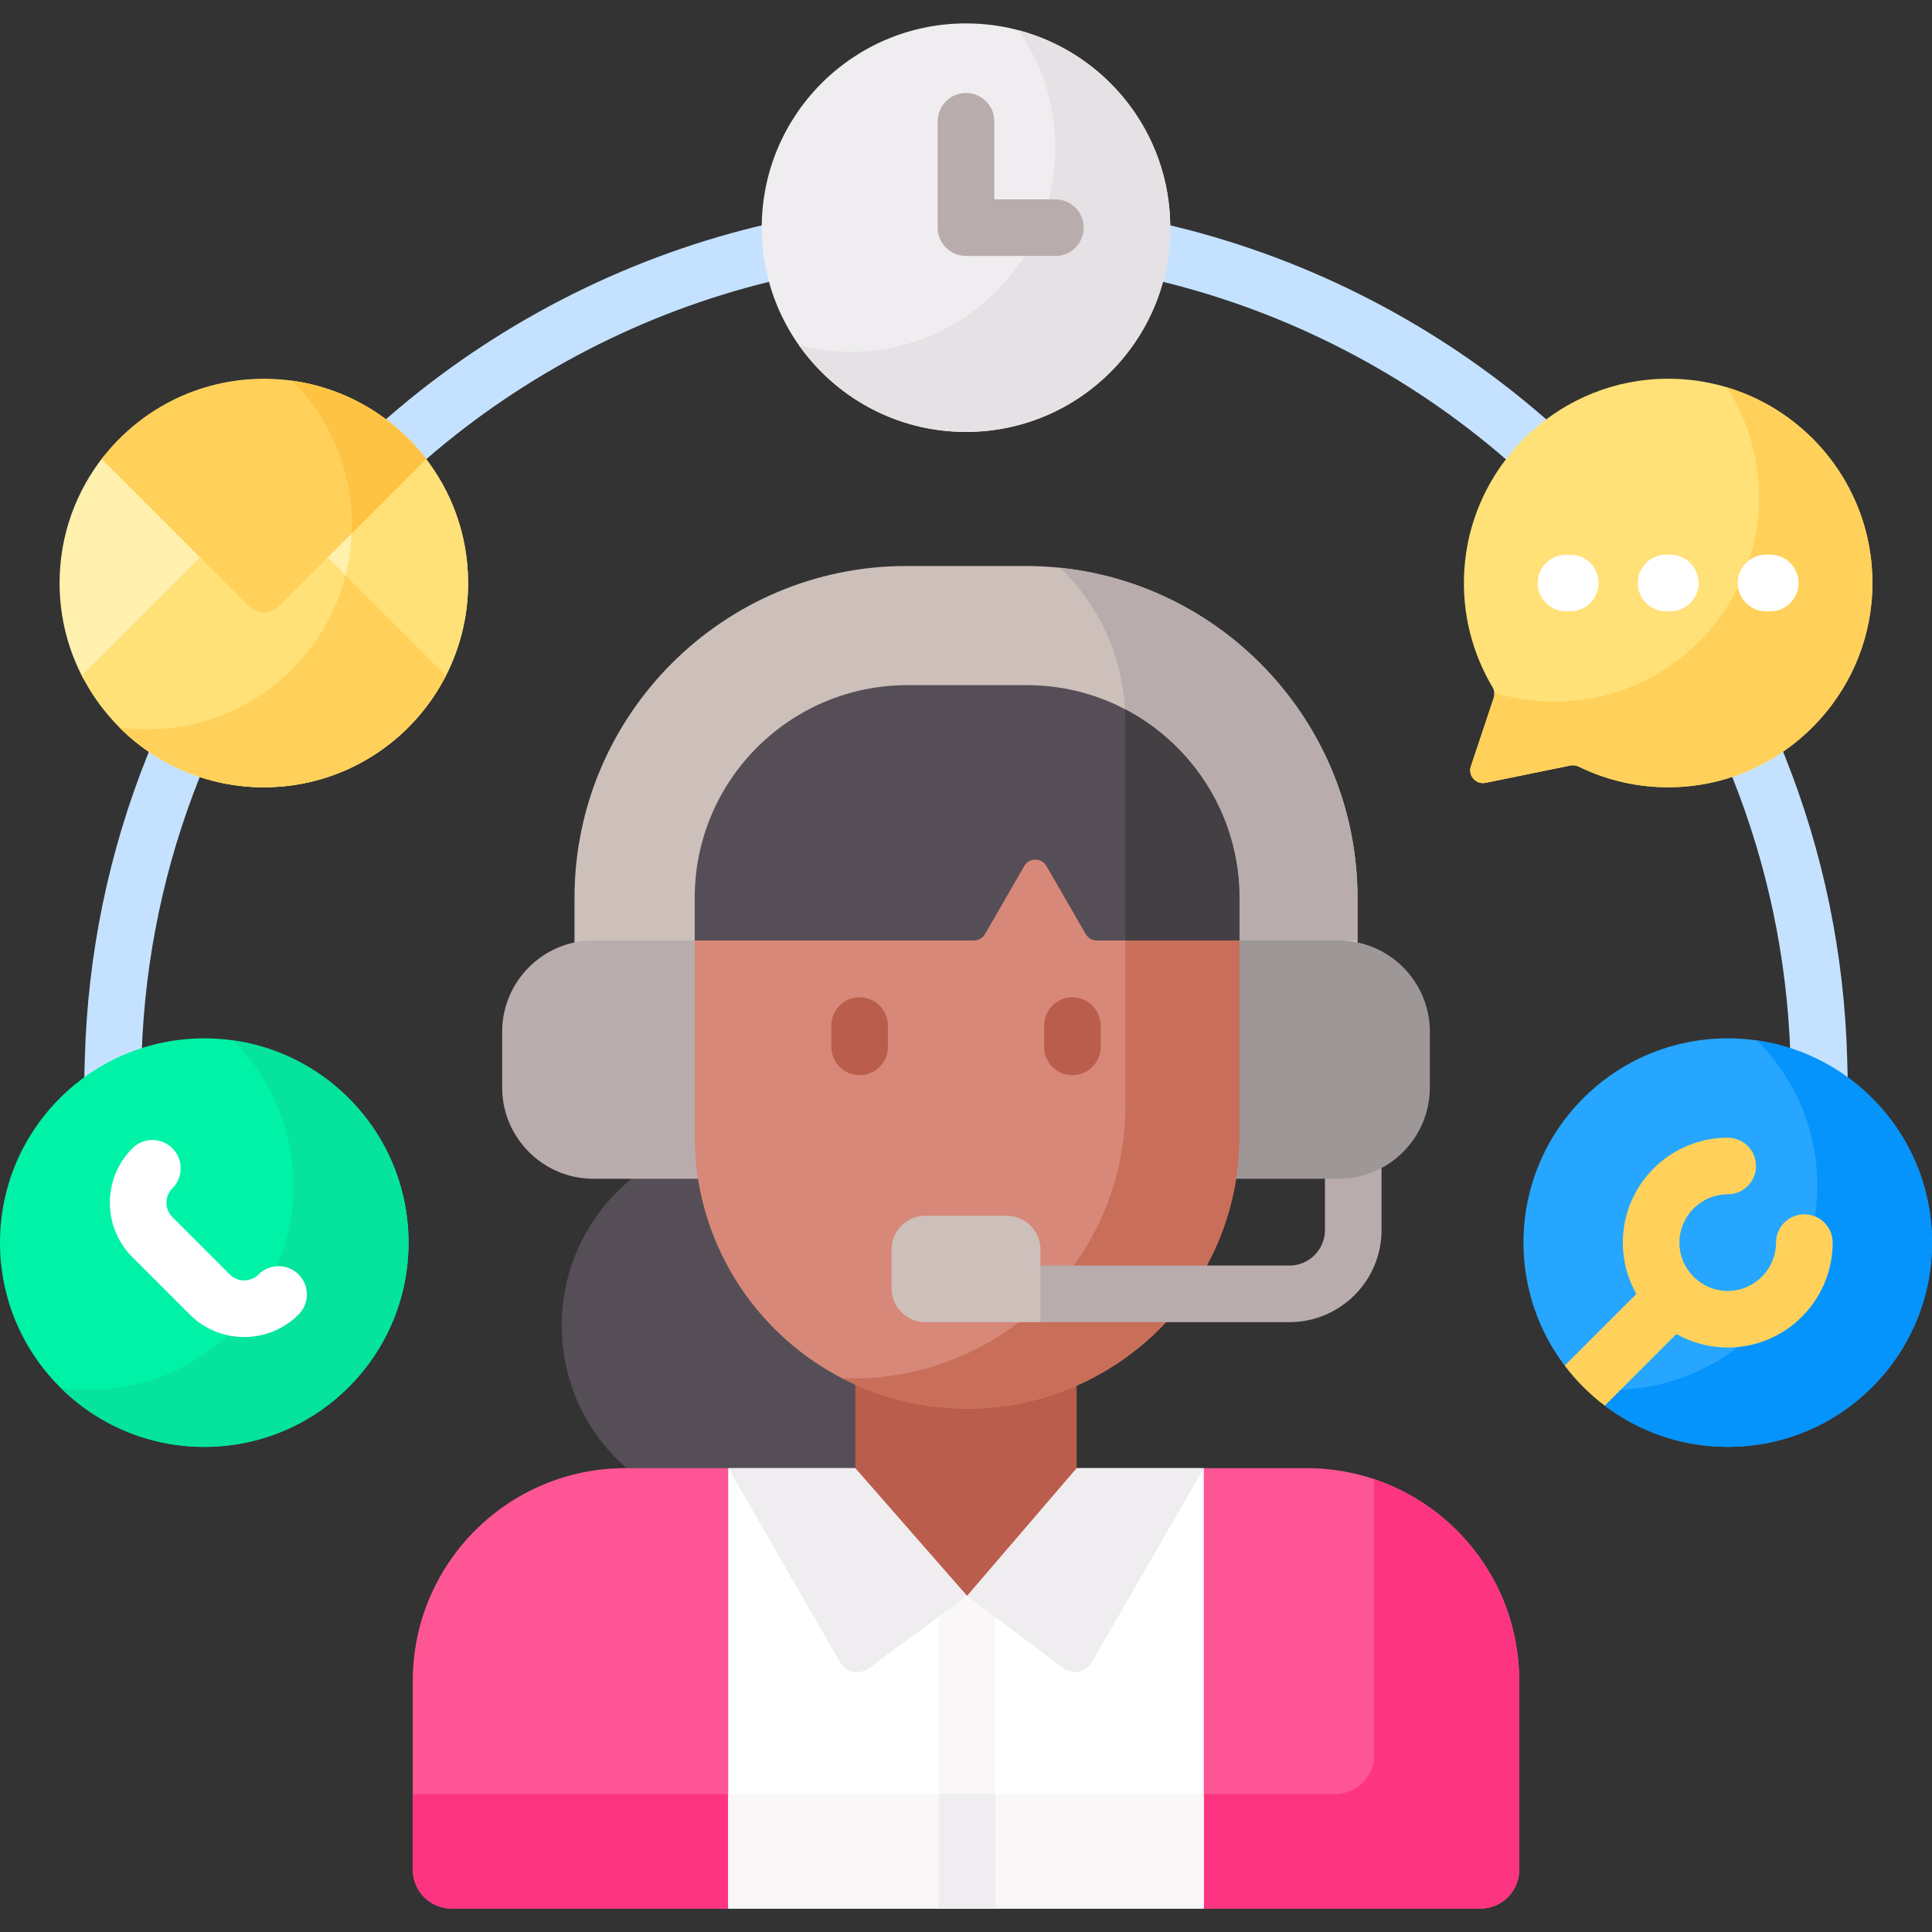 <svg id="Capa_1" enable-background="new 0 0 512 512" viewBox="0 0 512 512" xmlns="http://www.w3.org/2000/svg"><rect x="0" y="0" width="512" height="512" fill="#333333" stroke="none"/><g><g><path d="m37.553 278.835c.925-25.176 6.095-49.72 15.405-72.987l.343-.856c-4.778-1.568-9.307-3.819-13.476-6.698l-.792 1.981c-10.247 25.605-15.817 52.652-16.558 80.389l-.163 6.117c4.567-3.426 9.707-6.124 15.241-7.946z" fill="#c4e2ff"/></g><g fill="#c4e2ff"><path d="m202.868 60.335c0-.291.017-.577.022-.866l-2.333.568c-35.801 8.716-69.501 26.124-97.456 50.343l-1.646 1.426c4.051 3.009 7.657 6.572 10.704 10.573l.763-.661c26.159-22.663 57.689-38.952 91.183-47.106l.679-.165c-1.239-4.498-1.916-9.226-1.916-14.112z"/><path d="m399.9 122.431c3.063-3.996 6.68-7.552 10.72-10.559l-1.676-1.452c-27.965-24.24-61.681-41.662-97.502-50.383l-2.333-.568c.005.289.022.576.022.866 0 4.886-.677 9.614-1.917 14.111l.679.165c33.513 8.159 65.058 24.461 91.227 47.144z"/><path d="m472.954 200.24-.77-1.924c-4.111 2.826-8.643 5.084-13.487 6.671l.331.828c9.319 23.279 14.494 47.835 15.419 73.02 5.534 1.823 10.674 4.52 15.241 7.947l-.163-6.117c-.74-27.747-6.315-54.806-16.571-80.425z"/></g><g><g><g><g><path d="m148.863 351.295c0 15.64 7.156 29.606 18.37 38.81h60.474v-23.839l-.607-.273c-22.005-9.913-37.368-30.013-41.096-53.766l-.137-.87h-17.2c-12.031 9.168-19.804 23.642-19.804 39.938z" fill="#554e56"/></g><g fill="#fe5694"><path d="m193.987 392.782-1-3.707h-27.207c-31.142 0-56.388 25.246-56.388 56.388v50.033c0 5.689 4.612 10.302 10.302 10.302h73.293l1-4.626z"/><path d="m346.22 389.075h-27.207l-1 3.85v108.389l1 4.484h73.293c5.689 0 10.302-4.612 10.302-10.302v-50.033c0-31.142-25.246-56.388-56.388-56.388z"/></g><g fill="#fd3581"><path d="m192.987 475.429h-83.595v20.067c0 5.69 4.612 10.302 10.302 10.302h73.293z"/><path d="m364.169 392.01v73.117c0 5.69-4.612 10.302-10.302 10.302h-34.854v30.369h73.293c5.69 0 10.302-4.612 10.302-10.302v-50.033c0-24.865-16.1-45.955-38.439-53.453z"/></g><g><path d="m192.987 389.075h126.026v116.722h-126.026z" fill="#fff"/></g><g><g><path d="m192.987 475.429h126.026v30.369h-126.026z" fill="#f9f7f8"/></g></g><path d="m256.288 421.662-7.506 5.531v78.604h15v-78.51z" fill="#f9f7f8"/><g><g><path d="m192.987 389.075 29.685 51.486c1.535 2.662 5.044 3.397 7.518 1.574l26.092-19.227 25.517 19.155c2.472 1.856 6.011 1.131 7.555-1.547l29.659-51.441z" fill="#efedef"/></g></g><g><path d="m256.282 372.256c-10.297 0-20.384-2.248-29.603-6.467v23.286l29.604 33.832 29.04-33.833v-23.032c-9.068 4.054-18.953 6.214-29.041 6.214z" fill="#bb5d4c"/></g><g><g><path d="m157.288 250.264h27.848v-12.308c0-30.524 24.833-55.357 55.357-55.357h31.577c30.524 0 55.357 24.833 55.357 55.357v12.308h27.285c1.731 0 3.417.197 5.041.559v-12.866c0-48.504-39.461-87.965-87.965-87.965h-31.577c-48.504 0-87.965 39.461-87.965 87.965v12.866c1.625-.362 3.31-.559 5.042-.559z" fill="#cdbfba"/></g><g><path d="m359.753 249.233v-11.277c0-45.416-34.598-82.9-78.82-87.489 10.233 9.843 16.761 23.509 17.272 38.704 17.379 9.348 29.223 27.707 29.223 48.784v11.278z" fill="#b9acac"/></g><path d="m354.712 249.233h-27.285v51.877c0 3.838-.315 7.603-.903 11.277h24.602l1.027 1h2.559c3.591 0 7.159-.774 10.414-2.249l1-1.608c7.617-4.079 12.799-12.111 12.799-21.356v-14.728c0-13.372-10.841-24.213-24.213-24.213z" fill="#9e9797"/><g><g><path d="m185.136 301.11v-51.877h-27.848c-13.372 0-24.213 10.841-24.213 24.213v14.728c0 13.372 10.841 24.213 24.213 24.213h28.751c-.588-3.674-.903-7.439-.903-11.277z" fill="#b9acac"/></g></g><g><path d="m290.658 248.203c-.838 0-1.619-.451-2.037-1.176l-10.419-18.044c-.798-1.382-2.226-2.207-3.822-2.207s-3.024.825-3.822 2.207l-10.419 18.044c-.419.726-1.199 1.177-2.037 1.177h-70.692l-3.305 1.03v51.877c0 39.862 32.314 72.176 72.176 72.176s72.176-32.314 72.176-72.176v-51.877l-1.935-1.03h-35.864z" fill="#d78878"/></g><g><path d="m326.523 248.203h-28.286v44.924c0 39.862-32.314 72.176-72.176 72.176-.974 0-1.939-.035-2.904-.073 9.923 5.137 21.18 8.056 33.125 8.056 39.862 0 72.176-32.314 72.176-72.176v-51.877z" fill="#c96e59"/></g><g><path d="m272.07 181.568h-31.577c-31.142 0-56.388 25.246-56.388 56.388v11.277h73.997c1.209 0 2.326-.645 2.93-1.692l10.418-18.044c1.302-2.256 4.558-2.256 5.86 0l10.418 18.044c.604 1.047 1.721 1.692 2.93 1.692h37.8v-11.277c0-31.142-25.245-56.388-56.388-56.388z" fill="#554e56"/></g><g><path d="m298.144 187.962c.057 1.039.093 2.083.093 3.136v58.135h30.221v-11.277c0-21.732-12.301-40.58-30.314-49.994z" fill="#433f43"/></g></g></g><g><g><circle cx="256" cy="60.335" fill="#efedef" r="54.132"/></g><g><path d="m269.857 8c6.191 8.801 9.838 19.521 9.838 31.099 0 29.897-24.236 54.132-54.132 54.132-4.791 0-9.433-.629-13.857-1.797 9.795 13.925 25.976 23.033 44.295 23.033 29.896 0 54.132-24.236 54.132-54.132-.001-25.106-17.095-46.213-40.276-52.335z" fill="#e5e1e5"/></g></g><g><g><g><circle cx="54.132" cy="329.304" fill="#00f2a6" r="54.132"/></g><g><path d="m61.752 275.716c9.895 9.809 16.027 23.408 16.027 38.441 0 29.896-24.236 54.132-54.132 54.132-2.587 0-5.129-.193-7.619-.544 9.782 9.697 23.242 15.691 38.105 15.691 29.896 0 54.132-24.236 54.132-54.132-.001-27.309-20.227-49.883-46.513-53.588z" fill="#05e39c"/></g></g><g><path d="m457.868 275.172c-29.896 0-54.132 24.236-54.132 54.132 0 12.243 4.069 23.534 10.923 32.602l2.341-.927 17.89-17.891-.373-.661c-2.255-3.997-3.447-8.535-3.447-13.124 0-14.777 12.021-26.799 26.798-26.799 3.584 0 6.5 2.916 6.5 6.5s-2.916 6.5-6.5 6.5c-7.608 0-13.798 6.19-13.798 13.799s6.189 13.8 13.798 13.8 13.8-6.19 13.8-13.8c0-3.584 2.916-6.5 6.5-6.5s6.5 2.916 6.5 6.5c0 14.777-12.022 26.8-26.8 26.8-4.59 0-9.128-1.192-13.124-3.448l-.661-.374-17.924 17.924-.893 2.307c9.069 6.854 20.359 10.923 32.603 10.923 29.896 0 54.132-24.236 54.132-54.132s-24.237-54.131-54.133-54.131z" fill="#26a6fe"/><g><path d="m465.597 275.73c9.887 9.808 16.012 23.401 16.012 38.427 0 2.788-.212 5.526-.618 8.201 2.741 1.116 4.676 3.803 4.676 6.945 0 14.411-11.023 26.293-25.08 27.665-8.646 6.697-19.37 10.831-31.046 11.269l-4.271 4.271c9.068 6.854 20.354 10.928 32.598 10.928 29.896 0 54.132-24.236 54.132-54.132 0-27.271-20.169-49.822-46.403-53.574z" fill="#0593fc"/></g></g></g><g><g><g><g><path d="m112.283 120.822-26.909 26.908 32.291 32.29c4.072-7.604 6.388-16.289 6.388-25.518 0-12.736-4.41-24.435-11.77-33.68z" fill="#fff0ad"/></g><g><path d="m54.467 147.73-26.908-26.909c-7.361 9.245-11.77 20.945-11.77 33.681 0 9.229 2.315 17.915 6.388 25.518z" fill="#fff0ad"/></g></g><g><path d="m77.429 100.9c9.764 9.792 15.802 23.301 15.802 38.222 0 29.896-24.236 54.132-54.132 54.132-2.549 0-5.053-.189-7.509-.53 9.8 9.828 23.354 15.91 38.33 15.91 29.896 0 54.132-24.236 54.132-54.132.001-27.347-20.282-49.945-46.623-53.602z" fill="#ffe177"/></g><g><path d="m86.103 147.002-12.924 12.924c-.87.87-2.027 1.35-3.259 1.35-1.23 0-2.388-.479-3.259-1.35l-12.924-12.924-32.055 32.055c8.952 17.551 27.185 29.577 48.238 29.577s39.285-12.027 48.238-29.577z" fill="#ffe177"/></g><g><path d="m91.569 152.468c-5.944 23.442-27.18 40.786-52.47 40.786-2.54 0-5.035-.188-7.482-.527 9.795 9.823 23.335 15.907 38.304 15.907 21.053 0 39.285-12.027 48.238-29.577z" fill="#ffd15b"/></g><g><path d="m73.908 160.654 39.016-39.016c-9.893-12.925-25.47-21.267-43.003-21.267s-33.111 8.343-43.003 21.267l39.016 39.016c2.202 2.202 5.772 2.202 7.974 0z" fill="#ffd15b"/></g><g><path d="m93.231 139.122c0 .76-.026 1.513-.057 2.265l19.75-19.75c-8.452-11.042-21.06-18.72-35.486-20.728 9.759 9.791 15.793 23.297 15.793 38.213z" fill="#ffc344"/></g></g><g><g><path d="m439.244 100.442c-27.415 1.398-49.7 23.595-51.212 51.004-.62 11.239 2.205 21.773 7.497 30.671.509.856.64 1.882.325 2.826l-6.051 18.133c-.824 2.471 1.335 4.907 3.886 4.386l22.494-4.595c.736-.15 1.496-.042 2.171.288 8.182 4 17.513 6.011 27.376 5.36 27.21-1.796 49.09-24.067 50.417-51.304 1.561-32.078-24.811-58.405-56.903-56.769z" fill="#ffe177"/></g><g><path d="m457.622 102.653c5.846 9.122 9.042 20.105 8.469 31.87-1.327 27.237-23.207 49.508-50.417 51.304-6.888.455-13.515-.393-19.674-2.306.053.474.008.958-.147 1.422l-6.051 18.133c-.824 2.471 1.335 4.907 3.887 4.386l22.494-4.595c.736-.15 1.496-.042 2.171.288 8.182 4 17.513 6.011 27.376 5.36 27.21-1.796 49.09-24.067 50.417-51.304 1.248-25.665-15.39-47.632-38.525-54.558z" fill="#ffd15b"/></g></g></g></g></g><g><g><g><path d="m227.807 284.927c-4.143 0-7.5-3.358-7.5-7.5v-5.639c0-4.142 3.357-7.5 7.5-7.5s7.5 3.358 7.5 7.5v5.639c0 4.142-3.358 7.5-7.5 7.5z" fill="#bb5d4c"/></g><g><path d="m284.193 284.927c-4.143 0-7.5-3.358-7.5-7.5v-5.639c0-4.142 3.357-7.5 7.5-7.5s7.5 3.358 7.5 7.5v5.639c0 4.142-3.357 7.5-7.5 7.5z" fill="#bb5d4c"/></g></g><path d="m354.712 312.388h-3.586v13.58c0 5.192-4.225 9.417-9.417 9.417h-66.974v13.06l1 1.94h65.973c13.464 0 24.417-10.953 24.417-24.417v-16.437c-3.4 1.821-7.285 2.857-11.413 2.857z" fill="#b9acac"/><g><path d="m279.683 67.835h-23.683c-4.143 0-7.5-3.358-7.5-7.5v-28.194c0-4.142 3.357-7.5 7.5-7.5s7.5 3.358 7.5 7.5v20.694h16.183c4.143 0 7.5 3.358 7.5 7.5s-3.358 7.5-7.5 7.5z" fill="#b9acac"/></g><g><path d="m64.707 354.325c-5.448 0-10.57-2.122-14.423-5.974l-15.199-15.199c-3.853-3.852-5.974-8.975-5.974-14.423s2.121-10.571 5.975-14.423c2.929-2.928 7.678-2.928 10.606.001s2.929 7.678-.001 10.606c-1.02 1.019-1.58 2.374-1.58 3.815s.561 2.797 1.58 3.816l15.2 15.2c1.019 1.02 2.374 1.581 3.815 1.581s2.798-.562 3.817-1.581c2.929-2.929 7.678-2.927 10.606 0 2.929 2.929 2.929 7.678-.001 10.607-3.851 3.852-8.973 5.974-14.421 5.974z" fill="#fff"/></g><path d="m478.167 321.804c-4.143 0-7.5 3.358-7.5 7.5 0 7.058-5.742 12.8-12.8 12.8-7.057 0-12.798-5.742-12.798-12.8s5.741-12.799 12.798-12.799c4.143 0 7.5-3.358 7.5-7.5s-3.357-7.5-7.5-7.5c-15.328 0-27.798 12.471-27.798 27.799 0 4.945 1.303 9.588 3.576 13.615l-18.987 18.987c3.028 4.007 6.6 7.579 10.607 10.607l18.987-18.987c4.027 2.273 8.671 3.577 13.615 3.577 15.329 0 27.8-12.471 27.8-27.8 0-4.141-3.357-7.499-7.5-7.499z" fill="#ffd15b"/><g><g><path d="m416.141 162.002h-1.127c-4.143 0-7.5-3.358-7.5-7.5s3.357-7.5 7.5-7.5h1.127c4.143 0 7.5 3.358 7.5 7.5s-3.358 7.5-7.5 7.5z" fill="#fff"/></g><g><path d="m442.644 162.002h-1.128c-4.143 0-7.5-3.358-7.5-7.5s3.357-7.5 7.5-7.5h1.128c4.143 0 7.5 3.358 7.5 7.5s-3.358 7.5-7.5 7.5z" fill="#fff"/></g><g><path d="m469.146 162.002h-1.128c-4.143 0-7.5-3.358-7.5-7.5s3.357-7.5 7.5-7.5h1.128c4.143 0 7.5 3.358 7.5 7.5s-3.358 7.5-7.5 7.5z" fill="#fff"/></g></g></g><g><path d="m275.736 350.384h-30.524c-4.942 0-8.947-4.006-8.947-8.947v-10.299c0-4.942 4.006-8.947 8.947-8.947h21.576c4.942 0 8.947 4.006 8.947 8.947v19.246z" fill="#cdbfba"/></g><path d="m248.782 475.429h15v30.369h-15z" fill="#efedef"/></g><g/><g/><g/><g/><g/><g/><g/><g/><g/><g/><g/><g/><g/><g/><g/></svg>